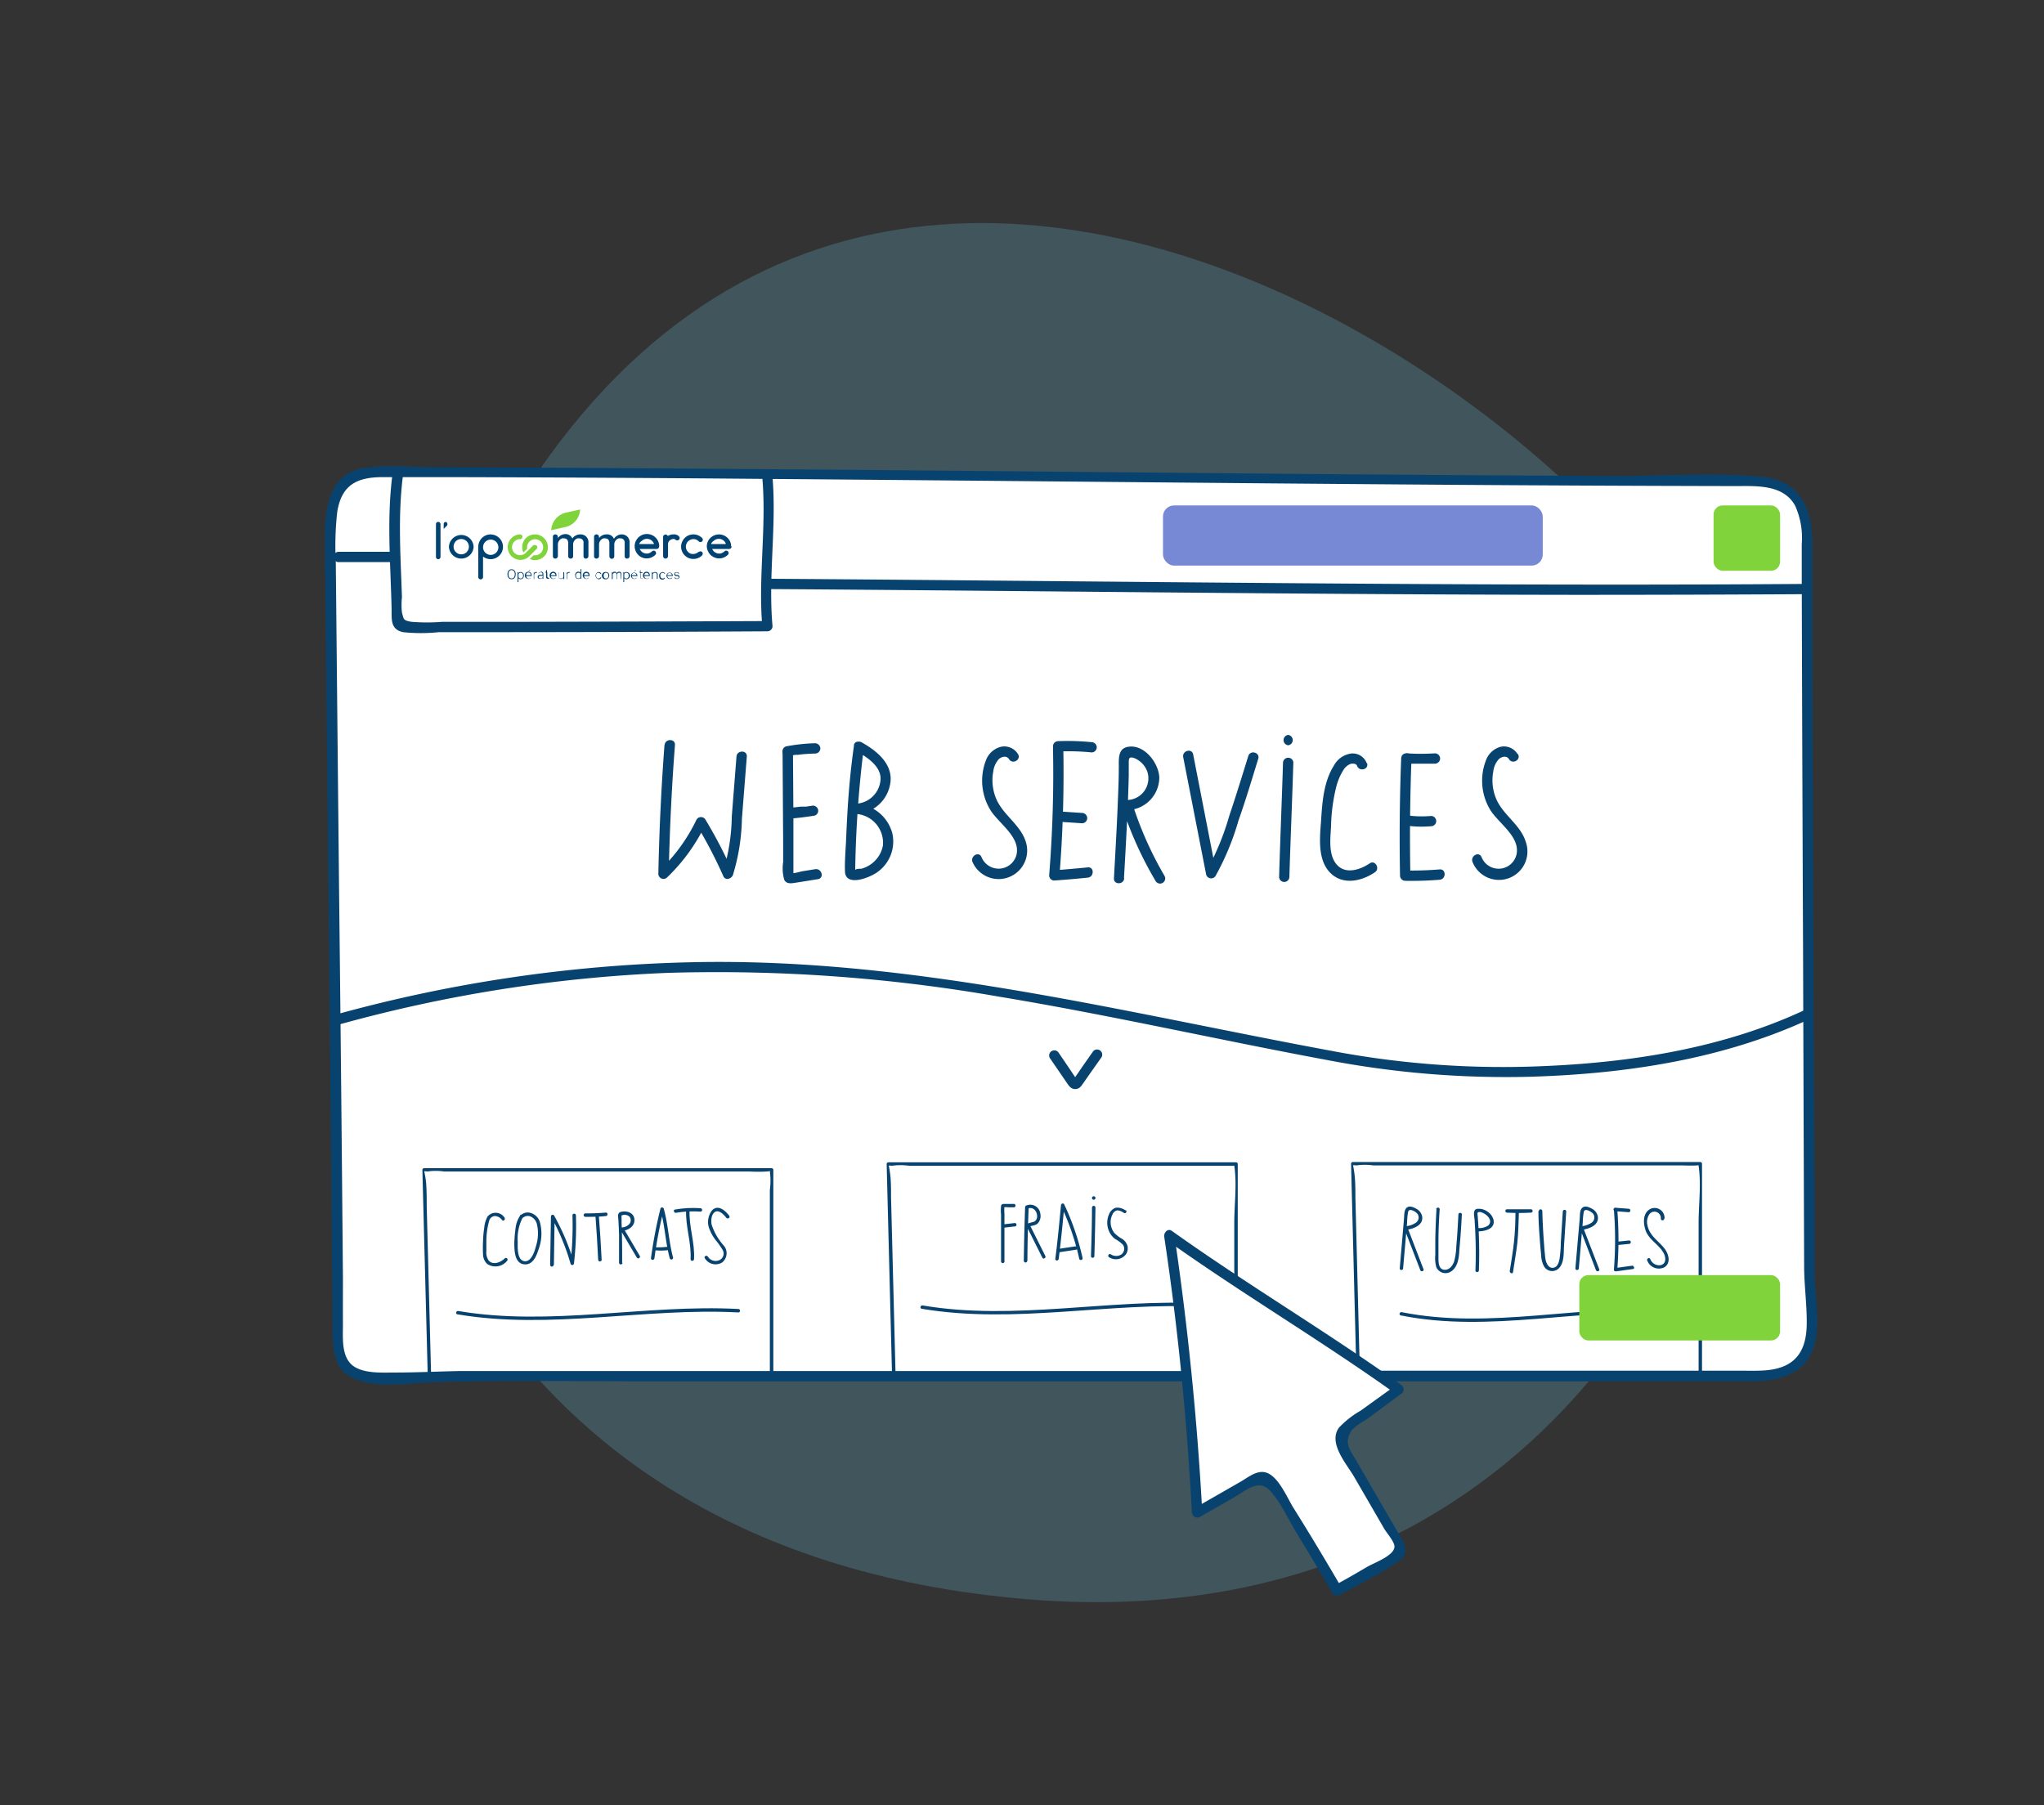 <svg id="Calque_1" data-name="Calque 1" xmlns="http://www.w3.org/2000/svg" viewBox="0 0 283 250"><rect x="0" y="0" width="283" height="250" fill="#333333" stroke="none"/><defs><style>.cls-1{fill:#60a3bc;opacity:0.3;}.cls-2{fill:#fff;}.cls-3{fill:#08436f;}.cls-4{fill:#80d33a;}.cls-5{fill:#004271;}.cls-6{fill:#7789d5;isolation:isolate;}</style></defs><path class="cls-1" d="M53.42,113.18C45,143.55,59.83,214.69,142.29,221.46S253.67,147.08,241.58,102,95.55-38.11,53.42,113.18Z"/><path class="cls-2" d="M242.35,66.64c-53.4,0-135.43-1.25-190.59-1.25-4.95,0-6,3.54-6,9.2s1.07,101.83,1.07,110,3.89,6,20.86,6H243.05c10.26,0,7.43-8.49,7.43-13.79s-.35-96.54-.35-101.84S248.36,66.64,242.35,66.64Z"/><path class="cls-3" d="M182.46,191.28h60c4.09,0,8-1.14,8.9-5.62.61-3.16-.14-6.44-.15-9.62,0-2,0-4,0-5.95q0-11.75-.08-23.48l-.21-57.73c0-4.63,0-9.26,0-13.88-.06-4.88-1.94-8.56-7.18-9-6.65-.58-13.57-.06-20.25-.09-31.41-.13-62.82-.47-94.23-.75q-23.62-.21-47.26-.36-10.83-.07-21.66-.09c-3.18,0-6.6-.36-9.76.08A5.53,5.53,0,0,0,46,68.09c-1.19,2.65-1,5.73-1,8.57,0,2.43.05,4.85.07,7.27q.12,12.42.25,24.84.3,29.55.6,59.11c0,5.36.11,10.73.13,16.09,0,2.3,0,5.11,2.18,6.5,3.15,2,8.49,1,12,.93,9.85-.28,19.71-.12,29.56-.12h74.76a.72.72,0,0,0,0-1.43H75.22c-3.84,0-7.69,0-11.53,0-3,.06-6,.21-9,.21-1.69,0-3.76.14-5.32-.63-2.21-1.09-1.88-4.05-1.89-6.13s0-4.2,0-6.3q-.22-26.23-.52-52.46-.24-23.43-.47-46.86a41.32,41.32,0,0,1,.2-6.77c.59-3.78,2.74-4.85,6.36-4.84H63q21.64.06,43.29.25c31,.24,61.9.58,92.86.8q20.53.15,41.07.19c2.93,0,6.65-.27,8.31,2.69a10.81,10.81,0,0,1,.93,5.33c0,1.74,0,3.47,0,5.21q.07,25.38.18,50.77.07,22,.15,44c0,2.63.38,5.24.36,7.86,0,2.4-.56,4.75-2.89,5.89-1.74.84-3.73.75-5.62.75H182.46a.72.72,0,0,0,0,1.43Z"/><path class="cls-3" d="M106.21,81.57c37.33.24,74.66.76,112,.8q15.73,0,31.47-.09a.71.71,0,0,0,0-1.42c-37.26.28-74.53-.13-111.79-.46q-15.84-.15-31.68-.26a.72.72,0,0,0,0,1.43Z"/><path class="cls-3" d="M46.81,77.84l7.95,0a.72.72,0,0,0,0-1.43l-7.95,0a.72.72,0,0,0,0,1.43Z"/><path class="cls-3" d="M54.31,65.92c-.78,6.16-.22,12.34-.09,18.52,0,1.47-.1,2.73,1.59,3.1a24,24,0,0,0,4.94,0h5.16q20.16,0,40.33-.12a.72.72,0,0,0,.72-.71c-.62-6.87.57-13.74,0-20.61-.08-.91-1.5-.92-1.42,0,.61,6.87-.58,13.74,0,20.61l.71-.71q-18.06.08-36.11.11H61.22a27,27,0,0,1-4.22,0c-1.22-.2-1.08-.35-1.35-1.3a9.91,9.91,0,0,1,0-2.11c-.18-5.61-.58-11.24.14-16.83.12-.9-1.31-.9-1.43,0Z"/><g id="Groupe_2053" data-name="Groupe 2053"><path id="Tracé_356" data-name="Tracé 356" class="cls-4" d="M74.07,74a1.76,1.76,0,0,0-1.77,1.76,1.79,1.79,0,0,0,.15.72,1.09,1.09,0,0,0,.17-.13l.36-.36a1.5,1.5,0,0,1,0-.22,1.11,1.11,0,1,1,1.11,1.12h0l-.21,0-.37.36-.16.15a1.73,1.73,0,0,0,.74.16,1.77,1.77,0,0,0,1.77-1.77A1.79,1.79,0,0,0,74.07,74Zm.23,1.54a.35.35,0,0,1,0,.47l-1,1a1.76,1.76,0,0,1-2.49-2.49A1.73,1.73,0,0,1,72,74a.33.33,0,0,1,0,.66h0a1.11,1.11,0,1,0,.78,1.9l1-1a.33.33,0,0,1,.23-.09.34.34,0,0,1,.24.09Z"/><path id="Tracé_357" data-name="Tracé 357" class="cls-2" d="M94,74.25a1,1,0,0,0-.77-.31,1.52,1.52,0,0,0-.74.22h0v0a.33.33,0,0,0-.31-.21.34.34,0,0,0-.34.34h0V77a.33.33,0,0,0,.34.33.34.34,0,0,0,.34-.33V75.26a.7.7,0,0,1,.33-.5.84.84,0,0,1,.41-.14.44.44,0,0,1,.29.1.37.37,0,0,0,.24.1.36.36,0,0,0,.24-.09.4.4,0,0,0,.1-.18s0,0,0-.07a.34.34,0,0,0-.11-.23Z"/><g id="Groupe_286" data-name="Groupe 286"><path id="Tracé_356-2" data-name="Tracé 356-2" class="cls-5" d="M63.87,76.76a1.06,1.06,0,1,1,1.05-1.05A1.05,1.05,0,0,1,63.87,76.76Zm1.7-1.1a1.71,1.71,0,0,0-3.41,0v.11a1.71,1.71,0,0,0,3.41,0,.2.2,0,0,0,0-.11Zm-3.69-3.31a.27.27,0,0,0-.45.19v.7h0l.44-.44a.33.33,0,0,0,0-.43l0,0Zm-1.21-.08a.31.31,0,0,0-.31.32h0v4.52a.31.31,0,0,0,.31.32h0a.31.31,0,0,0,.32-.31h0V72.59a.32.32,0,0,0-.32-.32ZM87.17,77a.34.34,0,0,1-.33.35.31.31,0,0,1-.35-.31V75.2a.57.57,0,0,0-.59-.65.8.8,0,0,0-.26,0,.91.91,0,0,0-.59.86v1.63a.34.34,0,0,1-.68,0V75.2c0-.42-.22-.65-.58-.65a.75.75,0,0,0-.26,0,.91.91,0,0,0-.59.86V77a.35.35,0,0,1-.34.35.31.31,0,0,1-.35-.31V74.3A.32.32,0,0,1,82.6,74a.35.35,0,0,1,.34.35v.17A1.24,1.24,0,0,1,84,74a1,1,0,0,1,1,.61A1.31,1.31,0,0,1,86.05,74a1.08,1.08,0,0,1,1.12,1.19Zm-5.7,0a.34.34,0,0,1-.33.35.31.31,0,0,1-.35-.31V75.2a.57.57,0,0,0-.59-.65.85.85,0,0,0-.26,0,.91.91,0,0,0-.59.86v1.63a.31.31,0,0,1-.34.31.32.32,0,0,1-.34-.31V75.2c0-.42-.22-.65-.58-.65a.75.75,0,0,0-.26,0,.91.91,0,0,0-.59.86V77a.35.35,0,0,1-.34.35.32.32,0,0,1-.35-.31V74.3A.32.32,0,0,1,76.9,74a.35.35,0,0,1,.34.35v.17a1.25,1.25,0,0,1,1-.56,1,1,0,0,1,1,.61A1.34,1.34,0,0,1,80.36,74a1.07,1.07,0,0,1,1.11,1.19ZM69,75.72a1.06,1.06,0,1,1-1.06-1,1.06,1.06,0,0,1,1.06,1ZM67.88,74a1.72,1.72,0,0,0-1.66,1.66v0h0V79.9a.33.33,0,0,0,.66,0h0V77.07a1.71,1.71,0,1,0,1-3.06ZM94,74.26A1,1,0,0,0,93.2,74a1.52,1.52,0,0,0-.74.22h0v0a.34.34,0,0,0-.65.13h0V77a.34.34,0,0,0,.33.35.35.35,0,0,0,.35-.34h0V75.28a.7.7,0,0,1,.33-.51.84.84,0,0,1,.41-.14.44.44,0,0,1,.29.1.33.33,0,0,0,.24.1.36.36,0,0,0,.24-.09.4.4,0,0,0,.1-.18s0,0,0-.07a.34.34,0,0,0-.11-.23Zm2.74,2.13a1,1,0,0,1-.2.16.91.91,0,0,1-.25.11,1.09,1.09,0,0,1-.69,0,.94.94,0,0,1-.33-.23,1,1,0,0,1-.31-.73,1,1,0,0,1,.09-.41.83.83,0,0,1,.22-.33,1.19,1.19,0,0,1,.33-.22,1,1,0,0,1,.94.06.79.79,0,0,1,.2.17.35.35,0,0,0,.47,0,.33.33,0,0,0,0-.47h0a1.91,1.91,0,0,0-.35-.27A1.7,1.7,0,0,0,96,74a1.89,1.89,0,0,0-.66.13,1.68,1.68,0,0,0-.54.37,1.76,1.76,0,0,0-.36.54,1.63,1.63,0,0,0,0,1.32,1.55,1.55,0,0,0,.36.54,1.79,1.79,0,0,0,.54.37,1.69,1.69,0,0,0,.66.13,1.76,1.76,0,0,0,.46-.06,1.78,1.78,0,0,0,.4-.17,1.31,1.31,0,0,0,.35-.27.34.34,0,0,0,0-.46.32.32,0,0,0-.45,0l0,0Z"/><path id="Tracé_358" data-name="Tracé 358" class="cls-5" d="M91.27,75.65a1.65,1.65,0,0,0-.13-.66,1.72,1.72,0,0,0-.91-.91,1.71,1.71,0,0,0-1.33,0A1.72,1.72,0,0,0,88,75a1.65,1.65,0,0,0-.13.66v0a1.73,1.73,0,0,0,1,1.53,1.71,1.71,0,0,0,1.33,0,1.68,1.68,0,0,0,.54-.37.33.33,0,0,0-.47-.47,1.19,1.19,0,0,1-.33.22,1,1,0,0,1-.81,0,1,1,0,0,1-.33-.22,1.23,1.23,0,0,1-.23-.33s0,0,0,0h2.34a.34.34,0,0,0,.34-.34h0Zm-2.44-.73a1,1,0,0,1,.33-.22,1,1,0,0,1,.81,0,.83.83,0,0,1,.33.22,1.09,1.09,0,0,1,.23.33l0,.09h-2a.36.36,0,0,1,0-.09A.81.81,0,0,1,88.83,74.92Z"/><path id="Tracé_360" data-name="Tracé 360" class="cls-5" d="M101.23,75.65a1.66,1.66,0,0,0-.14-.66A1.7,1.7,0,0,0,98,75a1.66,1.66,0,0,0-.14.66v0a1.78,1.78,0,0,0,.5,1.16,1.72,1.72,0,0,0,.55.37,1.68,1.68,0,0,0,1.32,0,1.72,1.72,0,0,0,.55-.37.33.33,0,0,0,0-.47.34.34,0,0,0-.48,0h0a1.06,1.06,0,0,1-.33.22,1,1,0,0,1-.81,0,1,1,0,0,1-.55-.55l0,0h2.35a.34.34,0,0,0,.33-.34h0Zm-2.44-.73a.83.83,0,0,1,.33-.22,1,1,0,0,1,.81,0,1,1,0,0,1,.33.22,1.06,1.06,0,0,1,.22.33l0,.09h-2l0-.09A.83.83,0,0,1,98.79,74.92Z"/></g><g id="Groupe_287" data-name="Groupe 287"><path id="Tracé_361" data-name="Tracé 361" class="cls-5" d="M70.83,80.1c-.29,0-.44-.24-.44-.58s.15-.58.44-.58.45.25.45.58S71.13,80.1,70.83,80.1Zm0-1.27c-.37,0-.57.29-.57.69s.2.69.57.69.57-.29.57-.69-.2-.69-.57-.69Z"/><path id="Tracé_362" data-name="Tracé 362" class="cls-5" d="M72.09,80.11a.35.35,0,0,1-.3-.18v-.45a.36.36,0,0,1,.3-.17c.2,0,.33.15.33.4s-.13.4-.33.4Zm0-.9a.37.37,0,0,0-.31.15v-.08a.06.06,0,0,0-.12,0v1.28a.06.06,0,0,0,.12,0h0v-.5a.4.4,0,0,0,.31.15.44.44,0,0,0,.43-.5.43.43,0,0,0-.43-.5Z"/><path id="Tracé_363" data-name="Tracé 363" class="cls-5" d="M72.85,79.65a.32.32,0,1,1,.63,0Zm.75,0a.44.44,0,0,0-.44-.48.5.5,0,0,0,0,1,.44.44,0,0,0,.35-.15s0,0,0,0a0,0,0,0,0-.05,0l0,0a.35.35,0,0,1-.26.11c-.19,0-.32-.13-.34-.36h.7s0,0,.06,0Z"/><path id="Tracé_364" data-name="Tracé 364" class="cls-5" d="M73.15,79.11s0,0,0,0a0,0,0,0,1,0,0s0,0,0,0l.19-.19,0,0a.06.06,0,0,1,.06.06h0a.08.08,0,0,1,0,0Z"/><path id="Tracé_365" data-name="Tracé 365" class="cls-5" d="M74.24,79.32a.3.3,0,0,0-.28.25v.58a.06.06,0,0,1,0,.06.06.06,0,0,1-.06-.06v-.87a.06.06,0,0,1,.06-.06.06.06,0,0,1,0,.06v.11a.32.32,0,0,1,.28-.18h.07a.05.05,0,0,1,0,.1h-.07Z"/><path id="Tracé_366" data-name="Tracé 366" class="cls-5" d="M75.14,79.92a.34.34,0,0,1-.32.19c-.13,0-.24-.07-.24-.19s.09-.18.27-.18a1.42,1.42,0,0,1,.29,0Zm-.25-.71a.41.41,0,0,0-.35.17s0,0,0,0a.06.06,0,0,0,.06,0l0,0a.31.31,0,0,1,.25-.13c.16,0,.26.08.26.23v.12l-.3,0c-.23,0-.37.11-.37.29s.15.28.34.28a.39.39,0,0,0,.33-.16v.09a.06.06,0,1,0,.12,0v-.6a.32.32,0,0,0-.37-.34Z"/><path id="Tracé_367" data-name="Tracé 367" class="cls-5" d="M76,80.15s0,0,0,0H75.9a.25.25,0,0,1-.29-.29v-.58h-.12a0,0,0,0,1,0-.1h.12V79a.06.06,0,0,1,.12,0h0v.24H76a0,0,0,0,1,0,0s0,0,0,0h-.22v.56c0,.15.06.21.18.21h0s.07,0,.07.06Z"/><path id="Tracé_368" data-name="Tracé 368" class="cls-5" d="M76.29,79.65a.31.31,0,1,1,.62,0Zm.75,0a.44.44,0,0,0-.44-.48.5.5,0,0,0,0,1,.44.44,0,0,0,.35-.15s0,0,0,0,0,0-.06,0l0,0a.36.36,0,0,1-.26.11.34.34,0,0,1-.34-.36H77s0,0,.06,0Z"/><path id="Tracé_369" data-name="Tracé 369" class="cls-5" d="M77.28,79.28a.06.06,0,0,1,.06-.06s0,0,0,.06v.57a.24.24,0,0,0,.24.26A.4.4,0,0,0,78,79.9v-.62a.06.06,0,0,1,.12,0h0v.86a.06.06,0,0,1-.12,0h0V80a.4.4,0,0,1-.35.17.32.32,0,0,1-.34-.35v-.58Z"/><path id="Tracé_370" data-name="Tracé 370" class="cls-5" d="M78.79,79.32a.3.3,0,0,0-.28.25v.58a.06.06,0,0,1-.06.06.06.06,0,0,1,0-.06h0v-.87a.06.06,0,0,1,0-.06.06.06,0,0,1,.06.06h0v.11a.31.31,0,0,1,.28-.18h.07a.05.05,0,0,1,0,.1h-.07Z"/><path id="Tracé_371" data-name="Tracé 371" class="cls-5" d="M80.37,79.93a.34.34,0,0,1-.3.17c-.2,0-.33-.15-.33-.4s.13-.39.33-.39a.35.35,0,0,1,.3.16Zm.06-1.12s-.05,0-.05,0h0v.5a.4.4,0,0,0-.31-.15.44.44,0,0,0-.43.5c0,.31.17.51.43.51a.4.4,0,0,0,.31-.15v.08a.06.06,0,0,0,.05.06.06.06,0,0,0,.06-.06V78.87a.05.05,0,0,0,0-.06Z"/><path id="Tracé_372" data-name="Tracé 372" class="cls-5" d="M80.87,79.65a.31.31,0,1,1,.62,0Zm.75,0a.44.44,0,0,0-.44-.48.5.5,0,0,0,0,1,.44.44,0,0,0,.35-.15s0,0,0,0,0,0-.06,0l0,0a.34.34,0,0,1-.25.11.33.33,0,0,1-.34-.36h.69a.06.06,0,0,0,.07,0Z"/><path id="Tracé_373" data-name="Tracé 373" class="cls-5" d="M83.91,80.11c-.2,0-.33-.15-.33-.4s.14-.4.33-.4.32.15.32.4S84.1,80.11,83.91,80.11Zm0-.9a.51.51,0,1,0,.44.5A.45.45,0,0,0,83.91,79.21Z"/><path id="Tracé_374" data-name="Tracé 374" class="cls-5" d="M86,80.14a.06.06,0,0,1-.06.06.06.06,0,0,1,0-.06v-.58a.22.22,0,0,0-.22-.25.38.38,0,0,0-.31.21v.62a.06.06,0,0,1,0,.06.06.06,0,0,1-.06-.06v-.58c0-.16-.08-.25-.22-.25a.37.37,0,0,0-.3.21v.62a.06.06,0,0,1-.12,0v-.86a.06.06,0,0,1,0-.06h0a.07.07,0,0,1,.06,0v.13a.38.38,0,0,1,.32-.18.29.29,0,0,1,.29.19.4.4,0,0,1,.34-.19.31.31,0,0,1,.32.34Z"/><path id="Tracé_375" data-name="Tracé 375" class="cls-5" d="M86.72,80.11a.33.33,0,0,1-.29-.18v-.45a.34.34,0,0,1,.29-.17c.21,0,.33.15.33.4s-.13.4-.33.4Zm0-.9a.37.37,0,0,0-.3.15v-.08a.06.06,0,0,0-.12,0h0v1.28a.06.06,0,0,0,.12,0h0v-.5a.37.37,0,0,0,.3.15.5.5,0,0,0,0-1Z"/><path id="Tracé_376" data-name="Tracé 376" class="cls-5" d="M87.49,79.65a.31.31,0,1,1,.62,0Zm.75,0a.44.44,0,1,0-.42.52.41.41,0,0,0,.34-.15.05.05,0,0,0,0,0,.06.06,0,0,0-.06,0,.05.05,0,0,0,0,0,.36.36,0,0,1-.26.11.34.34,0,0,1-.34-.36h.69a.06.06,0,0,0,.07,0Z"/><path id="Tracé_377" data-name="Tracé 377" class="cls-5" d="M87.78,79.11s0,0,0,0a0,0,0,0,1,0,0s0,0,0,0l.19-.19a.05.05,0,0,1,0,0,.06.06,0,0,1,.06.06h0a.08.08,0,0,1,0,0Z"/><path id="Tracé_378" data-name="Tracé 378" class="cls-5" d="M89,80.15a.07.07,0,0,1,0,0h-.09c-.19,0-.28-.09-.28-.29v-.58h-.13a0,0,0,0,1,0-.1h.13V79a.06.06,0,0,1,0-.06.06.06,0,0,1,.06.06v.24h.22a.05.05,0,1,1,0,.1h-.22v.56c0,.15.06.21.18.21h.06a.06.06,0,0,1,.06.06Z"/><path id="Tracé_379" data-name="Tracé 379" class="cls-5" d="M89.21,79.65a.31.31,0,0,1,.31-.33.32.32,0,0,1,.32.33Zm.75,0a.44.44,0,0,0-.44-.48.5.5,0,0,0,0,1,.44.44,0,0,0,.35-.15s0,0,0,0a0,0,0,0,0-.05,0l0,0a.36.36,0,0,1-.26.11.34.34,0,0,1-.34-.36h.7s0,0,.06,0Z"/><path id="Tracé_380" data-name="Tracé 380" class="cls-5" d="M91,80.14a.06.06,0,0,1-.06.06.06.06,0,0,1,0-.06v-.57a.24.24,0,0,0-.24-.26.38.38,0,0,0-.33.21v.62a.06.06,0,0,1-.12,0h0v-.86a.06.06,0,0,1,.12,0h0v.1a.4.4,0,0,1,.35-.17.32.32,0,0,1,.34.35v.58Z"/><path id="Tracé_381" data-name="Tracé 381" class="cls-5" d="M91.7,79.21a.41.41,0,0,1,.37.2s0,0,0,0a.06.06,0,0,1-.06.06h0a.07.07,0,0,1,0,0,.28.28,0,0,0-.26-.15c-.2,0-.33.15-.33.39s.14.4.33.4A.29.29,0,0,0,92,80a.05.05,0,0,1,0,0,.07.07,0,0,1,.07.06h0a.08.08,0,0,1,0,0,.41.41,0,0,1-.37.2c-.27,0-.44-.2-.44-.51a.45.45,0,0,1,.44-.5Z"/><path id="Tracé_382" data-name="Tracé 382" class="cls-5" d="M92.4,79.65a.31.31,0,1,1,.62,0Zm.75,0a.44.44,0,1,0-.42.52.41.41,0,0,0,.34-.15.05.05,0,0,0,0,0A.06.06,0,0,0,93,80l0,0a.36.36,0,0,1-.26.11.34.34,0,0,1-.34-.36h.69a.06.06,0,0,0,.07,0Z"/><path id="Tracé_383" data-name="Tracé 383" class="cls-5" d="M93.72,80.11c.13,0,.24-.06.24-.17s-.06-.15-.21-.18l-.1,0c-.2,0-.3-.11-.3-.27s.13-.26.34-.26a.34.34,0,0,1,.34.19v0a.05.05,0,0,1-.06,0,.06.06,0,0,1-.06,0,.23.23,0,0,0-.23-.13c-.14,0-.22.07-.22.16s.06.13.2.17l.1,0c.22,0,.31.12.31.27s-.14.28-.35.28a.34.34,0,0,1-.36-.2,0,0,0,0,1,0,0,.06.06,0,0,1,.06,0,.05.05,0,0,1,.06,0,.24.24,0,0,0,.25.14Z"/><path id="Tracé_384" data-name="Tracé 384" class="cls-5" d="M82.87,79.21a.41.41,0,0,1,.37.2s0,0,0,0a.06.06,0,0,1-.06.06h0a.08.08,0,0,1-.06,0,.28.28,0,0,0-.26-.15.34.34,0,0,0-.33.39c0,.25.14.4.33.4a.29.29,0,0,0,.26-.16.06.06,0,0,1,.06,0,.06.06,0,0,1,.06.06h0a.08.08,0,0,1,0,0,.4.4,0,0,1-.37.2.51.51,0,0,1,0-1Z"/></g><path id="Tracé_867" data-name="Tracé 867" class="cls-4" d="M78.32,71a2.62,2.62,0,0,0-2,2.42l2-.45a2.6,2.6,0,0,0,2-2.42Z"/></g><rect class="cls-6" x="161.02" y="69.99" width="52.58" height="8.33" rx="1.53"/><rect class="cls-4" x="237.25" y="69.99" width="9.21" height="9.05" rx="1.26"/><path class="cls-3" d="M46.48,142a200.28,200.28,0,0,1,45.89-7.28,226.63,226.63,0,0,1,46,3.3c15.17,2.51,30.17,5.94,45.29,8.75a131.08,131.08,0,0,0,28.24,2.33c13.16-.39,26.65-2.41,38.67-8,.83-.38.1-1.61-.72-1.23-11.18,5.22-23.7,7.22-35.94,7.75a126.82,126.82,0,0,1-29-2c-29.65-5.47-59-13.09-89.39-12.37A201.32,201.32,0,0,0,46.1,140.6a.71.71,0,0,0,.38,1.37Z"/><path class="cls-3" d="M59.7,190.82,59.08,167c0-1.06,0-2.13-.08-3.19a12.87,12.87,0,0,0-.26-1.59c.07-.07.37,0,.46,0a7.71,7.71,0,0,1,2.25,0h42.28a20.85,20.85,0,0,0,2.5,0c.75-.1.36,0,.36,0a9.54,9.54,0,0,1,0,2.56v25.82a.24.24,0,0,0,.48,0V162a.24.24,0,0,0-.24-.24H58.72a.24.24,0,0,0-.24.24l.75,28.82c0,.3.48.3.47,0Z"/><path class="cls-3" d="M90.61,174.23a59.17,59.17,0,0,1,1.29-6.73h-.46c.62,2.21.69,4.52,1.29,6.74a.23.23,0,0,0,.45-.13c-.59-2.21-.66-4.53-1.28-6.74a.24.24,0,0,0-.46,0,63.82,63.82,0,0,0-1.31,6.86c0,.3.44.3.48,0Z"/><path class="cls-3" d="M90.69,173.13a8.28,8.28,0,0,0,1.65,0,.24.24,0,0,0,0-.48,9.11,9.11,0,0,1-1.65.06.23.23,0,0,0-.24.23.24.24,0,0,0,.24.24Z"/><path class="cls-3" d="M93.6,167.94a14.69,14.69,0,0,1,3.38-.16c.31,0,.31-.45,0-.47a14.75,14.75,0,0,0-3.51.18c-.3,0-.17.51.13.45Z"/><path class="cls-3" d="M95,167.52c-.12,2.31.75,4.53.61,6.84,0,.31.46.31.48,0,.14-2.31-.74-4.53-.61-6.84,0-.31-.46-.31-.48,0Z"/><path class="cls-3" d="M101,168.39c-.51-.67-1.47-1.61-2.34-.87a2.59,2.59,0,0,0-.38,2.8,5.74,5.74,0,0,0,.79,1.38A10.22,10.22,0,0,1,100,173a1,1,0,0,1-.41,1.5A1.27,1.27,0,0,1,98,174c-.18-.25-.59,0-.41.24a1.74,1.74,0,0,0,2.38.59,1.63,1.63,0,0,0,.23-2.36,8.07,8.07,0,0,1-1.67-2.89c-.1-.54-.07-1.43.47-1.76s1.23.38,1.55.8c.19.24.6,0,.41-.24Z"/><path class="cls-3" d="M63.32,182c12.87,2.18,26-.95,38.91-.26.31,0,.31-.46,0-.48-12.89-.68-26,2.45-38.78.28-.3-.05-.43.41-.13.46Z"/><path class="cls-3" d="M69.85,168.61a1.46,1.46,0,0,0-2.34-.16,3.84,3.84,0,0,0-.46,1.52,14.6,14.6,0,0,0-.17,1.87,17.2,17.2,0,0,0,0,1.9,1.85,1.85,0,0,0,.58,1.29,2.07,2.07,0,0,0,2.75-.44c.22-.21-.12-.55-.33-.33-.58.56-1.66,1-2.26.24a2,2,0,0,1-.28-1.24c0-.47,0-.95,0-1.42a10.37,10.37,0,0,1,.37-2.72.88.88,0,0,1,.8-.73,1.3,1.3,0,0,1,1,.55c.19.24.52-.1.34-.33Z"/><path class="cls-3" d="M72,168.35a3.92,3.92,0,0,0-.62,1.72,19.42,19.42,0,0,0-.17,2c0,1,0,2.82,1.31,3s1.8-1.28,2.08-2.17a6.08,6.08,0,0,0,.12-3.77A1.91,1.91,0,0,0,73.59,168a1.42,1.42,0,0,0-1.51.29.24.24,0,0,0,.34.33,1,1,0,0,1,1.1-.14,1.55,1.55,0,0,1,.81,1,5.67,5.67,0,0,1-.1,3c-.18.68-.61,2.22-1.55,2.17-1.14-.07-1-2-1-2.72a6.32,6.32,0,0,1,.72-3.38c.18-.25-.23-.49-.41-.24Z"/><path class="cls-3" d="M76.69,175.15l.1-6.71-.44.12A31.55,31.55,0,0,1,79,175a.24.24,0,0,0,.47-.06,46.1,46.1,0,0,0,.27-6.64c0-.31-.49-.31-.48,0A47.58,47.58,0,0,1,79,174.9l.46-.07a32.08,32.08,0,0,0-2.74-6.51.24.24,0,0,0-.44.12l-.11,6.71a.24.24,0,0,0,.48,0Z"/><path class="cls-3" d="M83.3,174.44c-.1-2.05-.23-4.09-.39-6.14,0-.3-.5-.31-.47,0,.15,2,.28,4.09.38,6.14,0,.31.49.31.48,0Z"/><path class="cls-3" d="M81.05,168.5c1,0,1.89,0,2.83-.11.3,0,.31-.51,0-.48-.94.08-1.88.12-2.83.11a.24.24,0,0,0,0,.48Z"/><path class="cls-3" d="M86.14,174.87c0-1.83,0-3.66-.08-5.49,0-.22,0-.45,0-.67a1.25,1.25,0,0,1,0-.33c0-.12,0-.06.12-.11a1,1,0,0,1,1,.23.81.81,0,0,1-.05,1,1.5,1.5,0,0,1-1,.47.24.24,0,0,0-.21.36l2.26,3.83a.24.24,0,0,0,.41-.24l-2.26-3.83-.2.36c.84-.08,1.75-.6,1.71-1.56s-1.07-1.29-1.89-1.07c-.53.14-.35.73-.33,1.15q.06,1,.09,2c0,1.29,0,2.59,0,3.88a.24.24,0,0,0,.48,0Z"/><path class="cls-3" d="M124,190.57l-.63-24.73c0-.92,0-1.86-.07-2.79a15.44,15.44,0,0,0-.24-1.62c.07-.07.35,0,.44,0a8.18,8.18,0,0,1,2.37,0h42.53c.74,0,1.51,0,2.25,0s.19-.28.24,0c.39,2.51,0,5.38,0,7.9v21a.24.24,0,0,0,.48,0V161.19a.24.24,0,0,0-.24-.24H123a.24.24,0,0,0-.24.24l.75,29.38c0,.3.48.3.47,0Z"/><path class="cls-3" d="M127.61,181.23c12.88,2.17,26-.95,38.92-.27.3,0,.3-.46,0-.47-12.9-.69-26,2.45-38.79.28-.3-.05-.43.41-.13.46Z"/><path class="cls-3" d="M139.07,174.64l0-3.81v-2.74a6.49,6.49,0,0,1,0-1.08l-.16.17a2.93,2.93,0,0,1,.73,0l.73,0c.3,0,.3-.48,0-.47l-1.24,0c-.25,0-.47,0-.53.28a6.12,6.12,0,0,0,0,1.21v1.29l0,5.18a.24.24,0,0,0,.48,0Z"/><path class="cls-3" d="M139,170l1.5-.17a.23.23,0,0,0,.24-.23.23.23,0,0,0-.24-.24l-1.5.17a.23.23,0,0,0-.23.24c0,.11.1.25.23.23Z"/><path class="cls-3" d="M142.25,174.58c0-2.47.08-4.94.17-7.42l-.12.21c.74-.36,1.33.41,1.29,1.09a.76.76,0,0,1-.6.77,6.82,6.82,0,0,0-.77.23.24.24,0,0,0-.09.32l2.19,4.38c.14.28.55,0,.41-.24l-2.19-4.38-.08.33c.4-.18.89-.14,1.23-.47a1.51,1.51,0,0,0,.35-1.32,1.4,1.4,0,0,0-2-1.12.22.22,0,0,0-.11.2q-.13,3.72-.18,7.42a.24.24,0,0,0,.48,0Z"/><path class="cls-3" d="M146.58,174.32c.32-2.47.56-4.95.79-7.43l-.44.12a34.75,34.75,0,0,1,2.5,7.32.24.24,0,0,0,.46-.12,35.15,35.15,0,0,0-2.55-7.44c-.12-.23-.42-.1-.44.12-.24,2.48-.47,5-.79,7.43,0,.3.43.3.47,0Z"/><path class="cls-3" d="M146.61,173.41l2.39-.36a.23.23,0,0,0,.16-.29.24.24,0,0,0-.29-.17l-2.39.36a.24.24,0,0,0,.13.46Z"/><path class="cls-3" d="M151.19,167.22c0,2.26-.07,4.51-.14,6.76a.24.24,0,0,0,.47,0q.1-3.37.15-6.76a.24.24,0,0,0-.48,0Z"/><path class="cls-3" d="M151.43,166.13a.24.24,0,0,0,0-.48.24.24,0,0,0,0,.48Z"/><path class="cls-3" d="M155.85,167.63a1.85,1.85,0,0,0-1.41-.38,1.57,1.57,0,0,0-.91.94,2.91,2.91,0,0,0,.08,2.43,2.63,2.63,0,0,0,.78.94,4.93,4.93,0,0,1,1.1.82,1,1,0,0,1-.18,1.29,1.32,1.32,0,0,1-1.54,0,.24.24,0,0,0-.24.41,1.75,1.75,0,0,0,2.36-.39,1.47,1.47,0,0,0,.21-1.17,1.71,1.71,0,0,0-.79-1,4.37,4.37,0,0,1-1.07-.84,2.53,2.53,0,0,1-.46-1.24,2.29,2.29,0,0,1,.26-1.29.88.88,0,0,1,.67-.55,1.81,1.81,0,0,1,.9.36c.26.16.5-.25.24-.41Z"/><path class="cls-3" d="M188.29,190.57l-.63-24.77c0-.92,0-1.87-.08-2.79a15.68,15.68,0,0,0-.24-1.63c.07-.07.35,0,.45,0a8.11,8.11,0,0,1,2.36,0h42.53c.74,0,1.51.05,2.25,0s.19-.28.25.06c.38,2.5,0,5.38,0,7.91v21a.24.24,0,0,0,.47,0v-29.2a.24.24,0,0,0-.24-.24H187.3a.24.24,0,0,0-.24.24l.75,29.43a.24.24,0,0,0,.48,0Z"/><path class="cls-3" d="M198.89,167.43c-.09,1.41-.14,2.82-.17,4.23,0,.71,0,1.41,0,2.12a4.7,4.7,0,0,0,.15,1.71A1.4,1.4,0,0,0,201,176c.91-.69,1-1.94,1.06-3,.15-1.6.26-3.21.34-4.82,0-.31-.47-.31-.48,0-.07,1.47-.16,2.93-.29,4.4a8.73,8.73,0,0,1-.3,2.1c-.21.61-.72,1.26-1.44,1.14s-.73-1.06-.73-1.69,0-1.46,0-2.2c0-1.49.07-3,.17-4.48,0-.3-.46-.3-.48,0Z"/><path class="cls-3" d="M204.76,175.92a64,64,0,0,0-.1-6.64l-.06-.81c0-.22-.14-.56.11-.62.4-.1,1,.3,1.24.55.4.4.54.94.06,1.33a2.3,2.3,0,0,1-1.48.31.24.24,0,0,0,0,.48c.91,0,2.46-.26,2.27-1.53a1.93,1.93,0,0,0-.88-1.23,2,2,0,0,0-1.49-.35c-.55.19-.3,1.05-.27,1.46.05.77.09,1.53.12,2.3.06,1.58.06,3.17,0,4.75,0,.31.46.31.48,0Z"/><path class="cls-3" d="M209.49,176.11c.2-1.34.44-2.69.59-4s.16-2.83.22-4.24c0-.3-.47-.3-.48,0,0,1.36-.06,2.74-.2,4.09s-.38,2.71-.59,4.06c0,.3.42.43.46.13Z"/><path class="cls-3" d="M208.65,167.92c1.11.06,2.21.06,3.32,0,.3,0,.3-.48,0-.47-1.11,0-2.21,0-3.32,0-.3,0-.3.46,0,.47Z"/><path class="cls-3" d="M213,167.7c0,1.35.1,2.7.2,4.05.05.69.11,1.38.18,2.06a3.45,3.45,0,0,0,.38,1.52,1.3,1.3,0,0,0,2.09.27c.76-.78.63-2.16.7-3.15l.3-4.69c0-.31-.45-.31-.47,0l-.28,4.29c0,.69-.06,1.4-.15,2.09s-.34,1.42-1,1.42-.94-.85-1-1.4c-.09-.72-.14-1.45-.19-2.17-.11-1.43-.18-2.86-.22-4.29a.24.24,0,0,0-.48,0Z"/><path class="cls-3" d="M218.6,175.59l.54-6.31a10.17,10.17,0,0,1,.14-1.47c.14-.57,1-.05,1.26.22a.87.87,0,0,1-.16,1.27,2.94,2.94,0,0,1-1.47.5.23.23,0,0,0-.16.29l2.21,5.78c.11.29.57.16.46-.12L219.2,170l-.16.3c1-.15,2.38-.62,2.18-1.87a1.52,1.52,0,0,0-.86-1.08c-.38-.21-.92-.43-1.29-.1s-.31,1-.35,1.48l-.2,2.27-.4,4.63c0,.31.45.31.48,0Z"/><path class="cls-3" d="M194.27,175.59l.55-6.31a8.93,8.93,0,0,1,.14-1.47c.14-.57,1-.05,1.25.22a.87.87,0,0,1-.16,1.27,2.9,2.9,0,0,1-1.46.5.24.24,0,0,0-.17.29l2.22,5.78c.1.29.56.16.45-.12L194.88,170l-.17.3c1-.15,2.39-.62,2.19-1.87a1.56,1.56,0,0,0-.87-1.08c-.37-.21-.92-.43-1.28-.1s-.32,1-.36,1.48L194.2,171l-.4,4.63c0,.31.45.31.47,0Z"/><path class="cls-3" d="M223.45,167.51a52.4,52.4,0,0,1,0,8.31c0,.17.16.24.3.23l2.33-.32c.3,0,.17-.5-.13-.46l-2.33.32.3.23a52.4,52.4,0,0,0,0-8.31c0-.31-.5-.31-.47,0Z"/><path class="cls-3" d="M224.1,172.39l1.46-.14a.24.24,0,0,0,.23-.24.23.23,0,0,0-.23-.24l-1.46.15a.25.25,0,0,0-.24.24c0,.11.11.25.24.23Z"/><path class="cls-3" d="M223.64,167.72l1.85.14a.24.24,0,0,0,0-.48l-1.85-.14a.24.24,0,1,0,0,.48Z"/><path class="cls-3" d="M230.46,168.71a1.37,1.37,0,0,0-2.11-1.22c-.94.63-.84,2-.47,3,.52,1.25,1.8,1.85,2.44,3,.33.59.43,1.48-.38,1.7a1.33,1.33,0,0,1-1.46-.86c-.14-.28-.55,0-.41.23a1.72,1.72,0,0,0,2.34.94c1-.59.63-1.9,0-2.67-.8-1-2-1.7-2.3-3.1a1.89,1.89,0,0,1,.33-1.69.89.89,0,0,1,1.51.71c0,.31.46.31.47,0Z"/><path class="cls-3" d="M193.94,182.15c12.35,2.49,25-1.09,37.45-.3.31,0,.31-.46,0-.48-12.39-.78-25,2.8-37.32.33-.3-.06-.43.39-.13.45Z"/><path class="cls-3" d="M145.36,146.52l1.6,2.33.79,1.16c.3.44.62.85,1.21.79s.8-.5,1.08-.89l.81-1.16,1.66-2.35a.71.71,0,1,0-1.23-.72l-1.35,1.92-.68,1-.34.48c0,.08-.27.32-.26.39s.5,0,.47.06-.15-.22-.17-.24l-.33-.49-.67-1-1.36-2a.71.71,0,1,0-1.23.72Z"/><rect class="cls-4" x="218.66" y="176.57" width="27.8" height="9.05" rx="1.26"/><path class="cls-2" d="M165.75,209.42c-.65-12.24-2-26.21-3.86-38.32,0,0,6,4.31,9.48,6.55,8.25,5.37,14.29,9,22.28,14.78l-6.81,4.9a2.9,2.9,0,0,0-1.2,1.33,2.94,2.94,0,0,0,.57,2.22l7.47,12.88a1.46,1.46,0,0,1,.29,1.1c-.1.39-.49.61-.85.79-3.28,1.71-4.76,2.82-8,4.52,0,0-5.81-10-9-14.63a2,2,0,0,0-1.22-1,2.06,2.06,0,0,0-1.25.39l-7.88,4.51"/><path class="cls-3" d="M166.46,209.42c-.7-12.89-2-25.75-3.88-38.51l-1.05.81c10.39,7.41,21.38,13.9,31.76,21.32v-1.23l-4.92,3.54a12.71,12.71,0,0,0-3,2.36c-1.51,2.13,1.07,5,2.09,6.75l2.8,4.83,1.4,2.42c.32.54,1.38,1.75,1.41,2.41.05,1.27-2.78,2.27-3.73,2.82-1.53.9-3.06,1.79-4.62,2.62l1,.25c-2.16-3.7-4.36-7.38-6.63-11-.89-1.41-2.16-4.61-4-4.95-1.21-.23-2.42.81-3.38,1.35l-6.3,3.61a.71.71,0,0,0,.72,1.23l4.73-2.7c1.54-.89,3.37-2.6,4.91-1s2.57,4,3.69,5.83q2.55,4.17,5,8.41a.73.73,0,0,0,1,.26c2.67-1.41,5.51-2.87,8-4.52,2-1.32.88-2.75-.12-4.48l-5.6-9.66c-.77-1.33-1.78-2.4-.56-4.18a8,8,0,0,1,1.89-1.36L194,193a.72.72,0,0,0,0-1.23c-10.38-7.42-21.37-13.91-31.76-21.33-.57-.4-1.13.27-1.05.81,1.91,12.63,3.14,25.37,3.83,38.13.05.91,1.48.91,1.43,0Z"/><path class="cls-3" d="M92,103.17q-.67,8.89-.85,17.83a.71.71,0,0,0,1.21.5,25.19,25.19,0,0,0,5.29-7.29H96.44a64.49,64.49,0,0,1,3.72,7.14c.28.62,1.11.34,1.31-.17a28.2,28.2,0,0,0,1.25-7.8l.68-8.62c.07-.91-1.36-.91-1.43,0l-.65,8.27a27.54,27.54,0,0,1-1.23,7.77l1.3-.17a64.49,64.49,0,0,0-3.72-7.14.72.72,0,0,0-1.23,0,24.15,24.15,0,0,1-5.06,7l1.21.51q.18-8.93.86-17.83c.07-.92-1.36-.91-1.43,0Z"/><path class="cls-3" d="M108.35,104.1l.08,12.36,0,2.92a5.69,5.69,0,0,0,.16,2.47c.35.63,1.06.46,1.66.37l3-.48c.91-.15.52-1.52-.38-1.38l-1.74.28c-.42.07-1.31.39-1.7.23l.42.33c0,.18,0,.09,0-.28v-1.54l0-2.23,0-4.29-.06-8.76a.71.71,0,0,0-1.42,0Z"/><path class="cls-3" d="M109.24,113.37c1.18-.09,2.35-.24,3.52-.42a.71.71,0,0,0,.5-.87.74.74,0,0,0-.88-.5l-.81.12s0,0,0,0l-.13,0-.19,0-.39,0c-.55.07-1.09.12-1.64.16a.73.73,0,0,0-.71.72.71.71,0,0,0,.71.71Z"/><path class="cls-3" d="M109.17,104.68l1-.16.22,0h.1l.48-.06c.63-.06,1.26-.1,1.89-.11a.73.73,0,0,0,.72-.71.74.74,0,0,0-.72-.72,24.83,24.83,0,0,0-4,.43.71.71,0,0,0,.38,1.37Z"/><path class="cls-3" d="M118.24,103.22c-.41,2.86-.69,5.73-.87,8.62-.09,1.44-.16,2.88-.22,4.32s-.21,3-.16,4.5c.07,2.26,3.57.82,4.55.06a5.18,5.18,0,0,0,2-5.35,5.54,5.54,0,0,0-5-4.08v1.42a5,5,0,0,0,4.75-4.42c.3-2.59-2-4.39-4-5.5-.81-.44-1.53.79-.72,1.23,1.39.77,3.33,2,3.35,3.77a3.58,3.58,0,0,1-3.36,3.5.71.71,0,0,0,0,1.42,4,4,0,0,1,3.68,4.39,4.07,4.07,0,0,1-1.56,2.5,4.19,4.19,0,0,1-1.42.7c-.19,0-.64,0-.78.11s-.2,0-.07.25l0-.52a155.1,155.1,0,0,1,1.18-16.55c.13-.89-1.24-1.28-1.37-.37Z"/><path class="cls-3" d="M140.94,104.42a2.21,2.21,0,0,0-2.39-1,3,3,0,0,0-2.05,1.88,7.81,7.81,0,0,0,.54,6.73c1.09,1.91,4.23,3.77,3.71,6.27a2.55,2.55,0,0,1-4.86.37c-.37-.84-1.6-.11-1.23.72a3.95,3.95,0,0,0,7.37-2.81c-.76-2.44-3.23-3.75-4.15-6.09a6.6,6.6,0,0,1-.36-3.65,3.14,3.14,0,0,1,.76-1.71c.39-.36,1.09-.55,1.43,0,.49.78,1.72.06,1.23-.72Z"/><path class="cls-3" d="M210.11,104.42a2.2,2.2,0,0,0-2.38-1,3,3,0,0,0-2,1.88,7.81,7.81,0,0,0,.53,6.73c1.1,1.91,4.23,3.77,3.71,6.27a2.54,2.54,0,0,1-4.85.37c-.37-.84-1.6-.11-1.23.72a3.94,3.94,0,0,0,7.36-2.81c-.75-2.44-3.23-3.75-4.15-6.09a6.6,6.6,0,0,1-.35-3.65,3.07,3.07,0,0,1,.76-1.71c.38-.36,1.09-.55,1.42,0,.49.78,1.72.06,1.23-.72Z"/><path class="cls-3" d="M145.79,103.61a175.46,175.46,0,0,1-.53,17.61.71.71,0,0,0,.71.71c1.55-.11,3.1-.24,4.64-.4.9-.09.91-1.52,0-1.42-1.54.15-3.09.29-4.64.4l.72.71q.7-8.79.53-17.61a.72.72,0,0,0-1.43,0Z"/><path class="cls-3" d="M146.76,113.8l3.06.2a.72.72,0,0,0,.71-.71.73.73,0,0,0-.71-.72l-3.06-.2a.72.72,0,0,0-.71.72.73.73,0,0,0,.71.71Z"/><path class="cls-3" d="M146.5,104.06a32.66,32.66,0,0,1,4.64.13.71.71,0,0,0,.71-.71.72.72,0,0,0-.71-.71,34.21,34.21,0,0,0-4.64-.14.72.72,0,0,0-.71.71.73.73,0,0,0,.71.72Z"/><path class="cls-3" d="M155.62,121.61c.27-4.72.54-9.44.66-14.16l0-1.73c0-.65,0-1,.75-.75a3.2,3.2,0,0,1,1.83,1.91,3,3,0,0,1-2.82,3.9.72.72,0,0,0-.69.9A50.38,50.38,0,0,0,160,122a.71.71,0,0,0,1.23-.72,49.52,49.52,0,0,1-4.45-10l-.68.9a4.54,4.54,0,0,0,4.41-4.55c-.1-2-2.09-4.62-4.36-4.21-1.46.26-1.22,1.84-1.25,3,0,1.61-.08,3.23-.14,4.84-.14,3.45-.34,6.91-.53,10.36-.06.92,1.37.91,1.42,0Z"/><path class="cls-3" d="M163.82,104.85,167,121.12a.72.72,0,0,0,1.3.17,36.45,36.45,0,0,0,3.18-7.69c1-2.82,1.85-5.68,2.73-8.53.27-.88-1.11-1.26-1.38-.38-.85,2.75-1.7,5.51-2.62,8.24a36.45,36.45,0,0,1-3.14,7.64l1.3.17-3.17-16.27c-.18-.9-1.55-.52-1.38.38Z"/><path class="cls-3" d="M177.64,105.56c-.16,5.29-.39,10.57-.54,15.86a.71.71,0,0,0,1.42,0c.16-5.29.39-10.57.55-15.86a.72.72,0,0,0-1.43,0Z"/><path class="cls-3" d="M178.35,103.2a.72.72,0,0,0,0-1.43.72.72,0,0,0,0,1.43Z"/><path class="cls-3" d="M189.23,105.69a2.07,2.07,0,0,0-2.12-1.35,3.2,3.2,0,0,0-2.44,1.7c-1.37,2.17-1.59,4.92-1.75,7.42-.16,2.32-.57,5.45,1.18,7.32s4.43,1.26,6.27,0c.75-.51,0-1.75-.72-1.23-1.29.87-3.3,1.57-4.54.21s-.9-3.71-.82-5.36A24.47,24.47,0,0,1,185,109a8,8,0,0,1,1-2.37,2,2,0,0,1,.94-.83c.29-.1.83-.1.95.25.31.86,1.69.49,1.38-.38Z"/><path class="cls-3" d="M194,105c-.21,5.41-.26,10.84-.16,16.25a.73.73,0,0,0,.72.72,47.5,47.5,0,0,0,4.77-.15c.91-.08.92-1.5,0-1.43a47.5,47.5,0,0,1-4.77.15l.71.71c-.1-5.41-.05-10.84.16-16.25,0-.92-1.39-.92-1.43,0Z"/><path class="cls-3" d="M194.91,114.35a15.16,15.16,0,0,0,3.23.06.71.71,0,1,0,0-1.42,15.16,15.16,0,0,1-3.23-.07.71.71,0,0,0-.5.21.69.69,0,0,0-.21.5.74.74,0,0,0,.21.51.9.9,0,0,0,.5.21Z"/><path class="cls-3" d="M194.91,105.75c1.26,0,2.52,0,3.77,0a.73.73,0,0,0,.71-.72.72.72,0,0,0-.71-.71c-1.25.07-2.51.09-3.77,0a.71.71,0,0,0,0,1.42Z"/></svg>